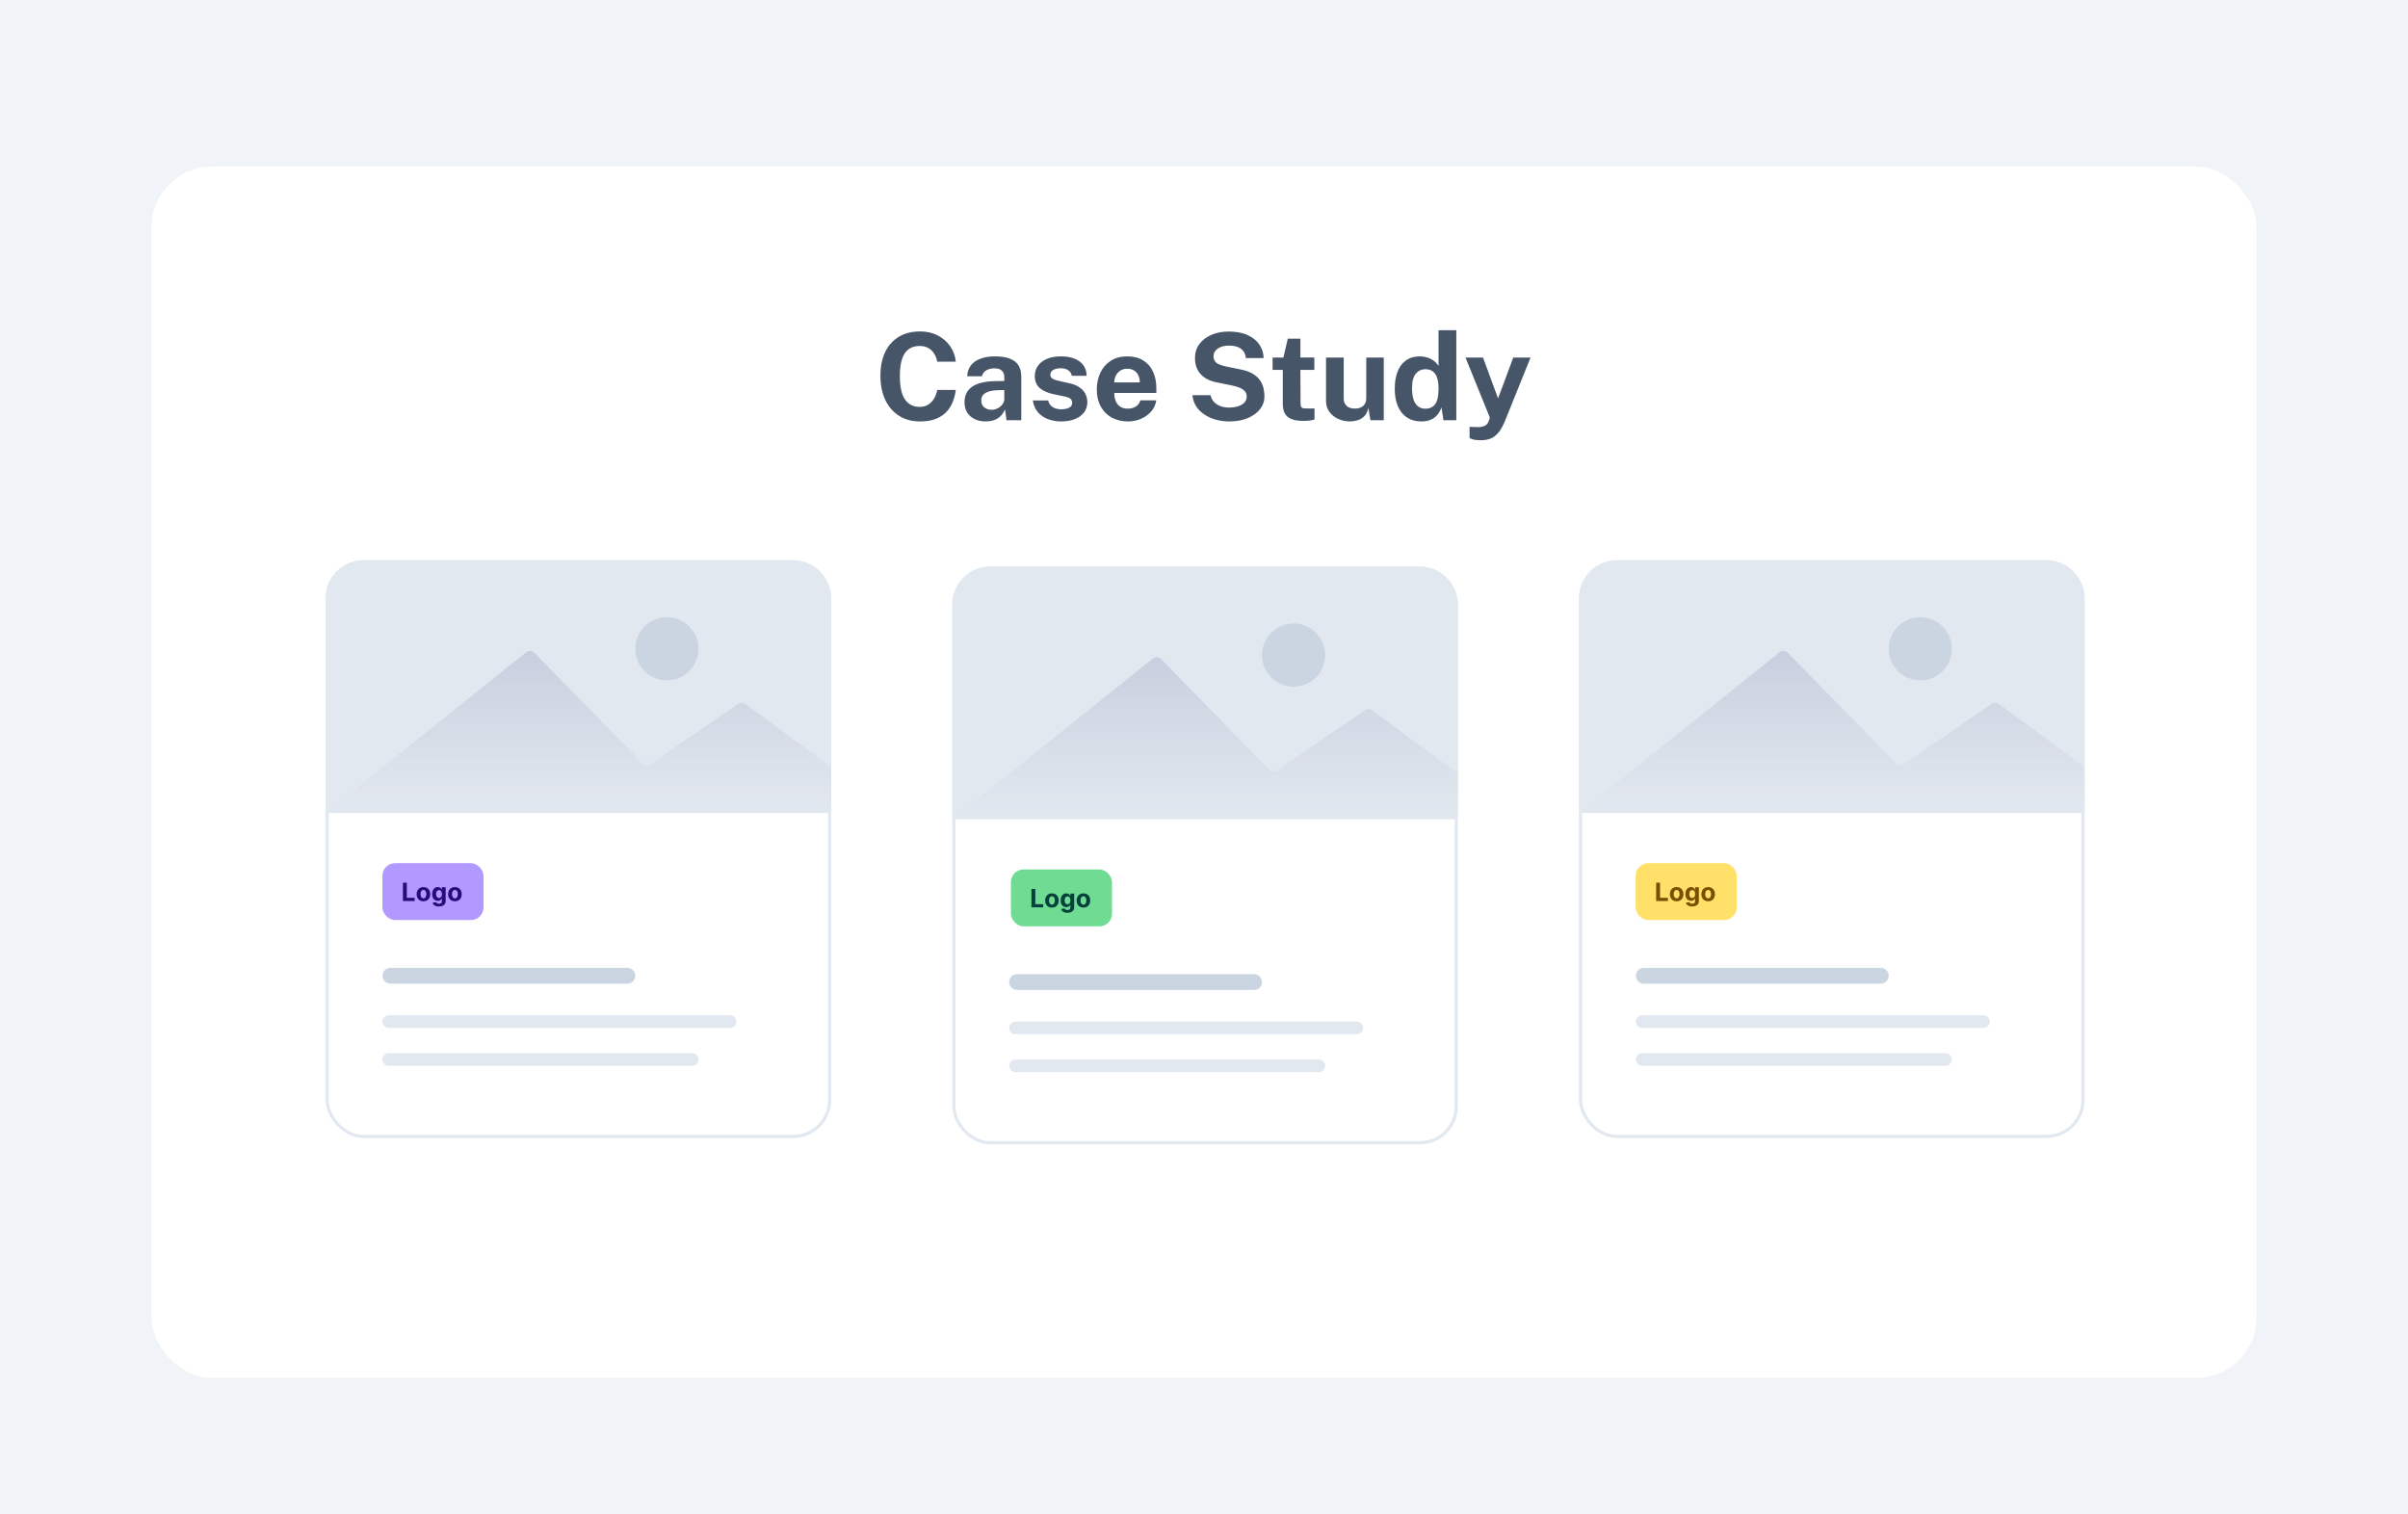 <svg width="636" height="400" viewBox="0 0 636 400" fill="none" xmlns="http://www.w3.org/2000/svg">
<rect width="636" height="400" fill="#E3E9F1" fill-opacity="0.5"/>
<g filter="url(#filter0_d_2112_3179)">
<rect x="40" y="40" width="556" height="320" rx="16" fill="white"/>
</g>
<rect x="86.417" y="148.417" width="132.691" height="151.766" rx="9.597" fill="white" stroke="#E2E8F0" stroke-width="0.835"/>
<path d="M86 158.014C86 152.484 90.484 148 96.014 148H209.511C215.042 148 219.525 152.484 219.525 158.014V214.763H86V158.014Z" fill="#E2E8F0"/>
<path d="M138.928 172.314L86 214.763H219.525V202.612L196.917 185.958C196.345 185.536 195.569 185.523 194.983 185.925L171.81 201.819C171.141 202.277 170.239 202.189 169.673 201.609L141.166 172.449C140.566 171.835 139.598 171.777 138.928 172.314Z" fill="url(#paint0_linear_2112_3179)"/>
<line x1="103.108" y1="257.741" x2="165.698" y2="257.741" stroke="#CBD5E1" stroke-width="4.173" stroke-linecap="round"/>
<line x1="102.691" y1="269.842" x2="192.82" y2="269.842" stroke="#E2E8F0" stroke-width="3.338" stroke-linecap="round"/>
<line x1="102.691" y1="279.856" x2="182.806" y2="279.856" stroke="#E2E8F0" stroke-width="3.338" stroke-linecap="round"/>
<circle cx="176.13" cy="171.367" r="8.345" fill="#CBD5E1"/>
<rect x="101" y="228" width="26.705" height="15.022" rx="3.338" fill="#B299FF"/>
<path d="M106.422 238V233.145H107.449V237.154H109.53V238H106.422ZM111.836 238.071C111.468 238.071 111.15 237.993 110.881 237.836C110.614 237.678 110.408 237.459 110.262 237.177C110.117 236.894 110.044 236.566 110.044 236.193C110.044 235.817 110.117 235.488 110.262 235.207C110.408 234.924 110.614 234.705 110.881 234.548C111.15 234.39 111.468 234.311 111.836 234.311C112.205 234.311 112.522 234.39 112.789 234.548C113.058 234.705 113.265 234.924 113.411 235.207C113.556 235.488 113.629 235.817 113.629 236.193C113.629 236.566 113.556 236.894 113.411 237.177C113.265 237.459 113.058 237.678 112.789 237.836C112.522 237.993 112.205 238.071 111.836 238.071ZM111.841 237.289C112.009 237.289 112.149 237.241 112.261 237.147C112.373 237.05 112.458 236.919 112.514 236.753C112.573 236.587 112.602 236.398 112.602 236.186C112.602 235.975 112.573 235.786 112.514 235.62C112.458 235.454 112.373 235.323 112.261 235.226C112.149 235.13 112.009 235.082 111.841 235.082C111.672 235.082 111.53 235.13 111.414 235.226C111.301 235.323 111.214 235.454 111.156 235.62C111.099 235.786 111.071 235.975 111.071 236.186C111.071 236.398 111.099 236.587 111.156 236.753C111.214 236.919 111.301 237.05 111.414 237.147C111.53 237.241 111.672 237.289 111.841 237.289ZM115.926 239.441C115.599 239.441 115.318 239.396 115.084 239.306C114.852 239.218 114.667 239.097 114.53 238.944C114.392 238.79 114.303 238.618 114.262 238.427L115.196 238.301C115.224 238.374 115.269 238.442 115.331 238.505C115.393 238.568 115.474 238.619 115.575 238.657C115.678 238.696 115.803 238.716 115.95 238.716C116.169 238.716 116.35 238.662 116.493 238.555C116.637 238.449 116.708 238.271 116.708 238.021V237.355H116.666C116.622 237.456 116.555 237.552 116.467 237.642C116.378 237.732 116.264 237.806 116.125 237.862C115.986 237.919 115.82 237.948 115.627 237.948C115.354 237.948 115.105 237.885 114.881 237.758C114.658 237.63 114.48 237.435 114.347 237.173C114.216 236.909 114.15 236.575 114.15 236.172C114.15 235.76 114.217 235.415 114.352 235.138C114.486 234.862 114.665 234.655 114.888 234.517C115.112 234.38 115.358 234.311 115.625 234.311C115.829 234.311 116 234.346 116.137 234.415C116.275 234.483 116.385 234.569 116.469 234.671C116.554 234.773 116.62 234.872 116.666 234.97H116.704V234.358H117.707V238.036C117.707 238.345 117.631 238.605 117.479 238.813C117.327 239.022 117.117 239.178 116.848 239.283C116.581 239.389 116.274 239.441 115.926 239.441ZM115.947 237.189C116.11 237.189 116.248 237.149 116.36 237.068C116.474 236.986 116.561 236.869 116.621 236.717C116.682 236.564 116.713 236.381 116.713 236.167C116.713 235.954 116.683 235.769 116.623 235.613C116.563 235.455 116.476 235.332 116.362 235.245C116.249 235.158 116.11 235.115 115.947 235.115C115.781 235.115 115.642 235.16 115.528 235.25C115.414 235.338 115.328 235.462 115.269 235.62C115.211 235.778 115.182 235.96 115.182 236.167C115.182 236.378 115.211 236.559 115.269 236.713C115.329 236.864 115.416 236.982 115.528 237.066C115.642 237.148 115.781 237.189 115.947 237.189ZM120.156 238.071C119.787 238.071 119.469 237.993 119.2 237.836C118.933 237.678 118.727 237.459 118.581 237.177C118.436 236.894 118.363 236.566 118.363 236.193C118.363 235.817 118.436 235.488 118.581 235.207C118.727 234.924 118.933 234.705 119.2 234.548C119.469 234.39 119.787 234.311 120.156 234.311C120.524 234.311 120.842 234.39 121.109 234.548C121.377 234.705 121.584 234.924 121.73 235.207C121.875 235.488 121.948 235.817 121.948 236.193C121.948 236.566 121.875 236.894 121.73 237.177C121.584 237.459 121.377 237.678 121.109 237.836C120.842 237.993 120.524 238.071 120.156 238.071ZM120.16 237.289C120.328 237.289 120.468 237.241 120.58 237.147C120.692 237.05 120.777 236.919 120.834 236.753C120.892 236.587 120.921 236.398 120.921 236.186C120.921 235.975 120.892 235.786 120.834 235.62C120.777 235.454 120.692 235.323 120.58 235.226C120.468 235.13 120.328 235.082 120.16 235.082C119.991 235.082 119.849 235.13 119.734 235.226C119.62 235.323 119.534 235.454 119.475 235.62C119.418 235.786 119.39 235.975 119.39 236.186C119.39 236.398 119.418 236.587 119.475 236.753C119.534 236.919 119.62 237.05 119.734 237.147C119.849 237.241 119.991 237.289 120.16 237.289Z" fill="#260B7A"/>
<g filter="url(#filter1_d_2112_3179)">
<rect x="251.943" y="148.417" width="132.691" height="151.766" rx="9.597" fill="white" stroke="#E2E8F0" stroke-width="0.835"/>
<path d="M251.525 158.014C251.525 152.484 256.009 148 261.54 148H375.036C380.567 148 385.051 152.484 385.051 158.014V214.763H251.525V158.014Z" fill="#E2E8F0"/>
<path d="M304.453 172.314L251.525 214.763H385.051V202.612L362.443 185.958C361.871 185.536 361.095 185.523 360.509 185.925L337.335 201.819C336.667 202.277 335.765 202.189 335.198 201.609L306.691 172.449C306.091 171.835 305.123 171.777 304.453 172.314Z" fill="url(#paint1_linear_2112_3179)"/>
<line x1="268.633" y1="257.741" x2="331.223" y2="257.741" stroke="#CBD5E1" stroke-width="4.173" stroke-linecap="round"/>
<line x1="268.216" y1="269.842" x2="358.345" y2="269.842" stroke="#E2E8F0" stroke-width="3.338" stroke-linecap="round"/>
<line x1="268.216" y1="279.856" x2="348.331" y2="279.856" stroke="#E2E8F0" stroke-width="3.338" stroke-linecap="round"/>
<circle cx="341.655" cy="171.367" r="8.345" fill="#CBD5E1"/>
<rect x="267" y="228" width="26.705" height="15.022" rx="3.338" fill="#6FDB93"/>
<path d="M272.422 238V233.145H273.449V237.154H275.53V238H272.422ZM277.836 238.071C277.468 238.071 277.15 237.993 276.881 237.836C276.614 237.678 276.408 237.459 276.262 237.177C276.117 236.894 276.044 236.566 276.044 236.193C276.044 235.817 276.117 235.488 276.262 235.207C276.408 234.924 276.614 234.705 276.881 234.548C277.15 234.39 277.468 234.311 277.836 234.311C278.205 234.311 278.522 234.39 278.789 234.548C279.058 234.705 279.265 234.924 279.411 235.207C279.556 235.488 279.629 235.817 279.629 236.193C279.629 236.566 279.556 236.894 279.411 237.177C279.265 237.459 279.058 237.678 278.789 237.836C278.522 237.993 278.205 238.071 277.836 238.071ZM277.841 237.289C278.009 237.289 278.149 237.241 278.261 237.147C278.373 237.05 278.458 236.919 278.514 236.753C278.573 236.587 278.602 236.398 278.602 236.186C278.602 235.975 278.573 235.786 278.514 235.62C278.458 235.454 278.373 235.323 278.261 235.226C278.149 235.13 278.009 235.082 277.841 235.082C277.672 235.082 277.53 235.13 277.414 235.226C277.301 235.323 277.214 235.454 277.156 235.62C277.099 235.786 277.071 235.975 277.071 236.186C277.071 236.398 277.099 236.587 277.156 236.753C277.214 236.919 277.301 237.05 277.414 237.147C277.53 237.241 277.672 237.289 277.841 237.289ZM281.926 239.441C281.599 239.441 281.318 239.396 281.084 239.306C280.852 239.218 280.667 239.097 280.53 238.944C280.392 238.79 280.303 238.618 280.262 238.427L281.196 238.301C281.224 238.374 281.269 238.442 281.331 238.505C281.393 238.568 281.474 238.619 281.575 238.657C281.678 238.696 281.803 238.716 281.95 238.716C282.169 238.716 282.35 238.662 282.493 238.555C282.637 238.449 282.708 238.271 282.708 238.021V237.355H282.666C282.622 237.456 282.555 237.552 282.467 237.642C282.378 237.732 282.264 237.806 282.125 237.862C281.986 237.919 281.82 237.948 281.627 237.948C281.354 237.948 281.105 237.885 280.881 237.758C280.658 237.63 280.48 237.435 280.347 237.173C280.216 236.909 280.15 236.575 280.15 236.172C280.15 235.76 280.217 235.415 280.352 235.138C280.486 234.862 280.665 234.655 280.888 234.517C281.112 234.38 281.358 234.311 281.625 234.311C281.829 234.311 282 234.346 282.137 234.415C282.275 234.483 282.385 234.569 282.469 234.671C282.554 234.773 282.62 234.872 282.666 234.97H282.704V234.358H283.707V238.036C283.707 238.345 283.631 238.605 283.479 238.813C283.327 239.022 283.117 239.178 282.848 239.283C282.581 239.389 282.274 239.441 281.926 239.441ZM281.947 237.189C282.11 237.189 282.248 237.149 282.36 237.068C282.474 236.986 282.561 236.869 282.621 236.717C282.682 236.564 282.713 236.381 282.713 236.167C282.713 235.954 282.683 235.769 282.623 235.613C282.563 235.455 282.476 235.332 282.362 235.245C282.249 235.158 282.11 235.115 281.947 235.115C281.781 235.115 281.642 235.16 281.528 235.25C281.414 235.338 281.328 235.462 281.269 235.62C281.211 235.778 281.182 235.96 281.182 236.167C281.182 236.378 281.211 236.559 281.269 236.713C281.329 236.864 281.416 236.982 281.528 237.066C281.642 237.148 281.781 237.189 281.947 237.189ZM286.156 238.071C285.787 238.071 285.469 237.993 285.2 237.836C284.933 237.678 284.727 237.459 284.581 237.177C284.436 236.894 284.363 236.566 284.363 236.193C284.363 235.817 284.436 235.488 284.581 235.207C284.727 234.924 284.933 234.705 285.2 234.548C285.469 234.39 285.787 234.311 286.156 234.311C286.524 234.311 286.842 234.39 287.109 234.548C287.377 234.705 287.584 234.924 287.73 235.207C287.875 235.488 287.948 235.817 287.948 236.193C287.948 236.566 287.875 236.894 287.73 237.177C287.584 237.459 287.377 237.678 287.109 237.836C286.842 237.993 286.524 238.071 286.156 238.071ZM286.16 237.289C286.328 237.289 286.468 237.241 286.58 237.147C286.692 237.05 286.777 236.919 286.834 236.753C286.892 236.587 286.921 236.398 286.921 236.186C286.921 235.975 286.892 235.786 286.834 235.62C286.777 235.454 286.692 235.323 286.58 235.226C286.468 235.13 286.328 235.082 286.16 235.082C285.991 235.082 285.849 235.13 285.734 235.226C285.62 235.323 285.534 235.454 285.475 235.62C285.418 235.786 285.39 235.975 285.39 236.186C285.39 236.398 285.418 236.587 285.475 236.753C285.534 236.919 285.62 237.05 285.734 237.147C285.849 237.241 285.991 237.289 286.16 237.289Z" fill="#04403C"/>
</g>
<rect x="417.468" y="148.417" width="132.691" height="151.766" rx="9.597" fill="white" stroke="#E2E8F0" stroke-width="0.835"/>
<path d="M417.051 158.014C417.051 152.484 421.534 148 427.065 148H540.562C546.092 148 550.576 152.484 550.576 158.014V214.763H417.051V158.014Z" fill="#E2E8F0"/>
<path d="M469.979 172.314L417.051 214.763H550.576V202.612L527.968 185.958C527.396 185.536 526.62 185.523 526.034 185.925L502.861 201.819C502.192 202.277 501.29 202.189 500.723 201.609L472.217 172.449C471.616 171.835 470.649 171.777 469.979 172.314Z" fill="url(#paint2_linear_2112_3179)"/>
<line x1="434.159" y1="257.741" x2="496.749" y2="257.741" stroke="#CBD5E1" stroke-width="4.173" stroke-linecap="round"/>
<line x1="433.741" y1="269.842" x2="523.871" y2="269.842" stroke="#E2E8F0" stroke-width="3.338" stroke-linecap="round"/>
<line x1="433.741" y1="279.856" x2="513.856" y2="279.856" stroke="#E2E8F0" stroke-width="3.338" stroke-linecap="round"/>
<circle cx="507.18" cy="171.367" r="8.345" fill="#CBD5E1"/>
<rect x="432" y="228" width="26.705" height="15.022" rx="3.338" fill="#FFE16A"/>
<path d="M437.422 238V233.145H438.449V237.154H440.53V238H437.422ZM442.836 238.071C442.468 238.071 442.15 237.993 441.881 237.836C441.614 237.678 441.408 237.459 441.262 237.177C441.117 236.894 441.044 236.566 441.044 236.193C441.044 235.817 441.117 235.488 441.262 235.207C441.408 234.924 441.614 234.705 441.881 234.548C442.15 234.39 442.468 234.311 442.836 234.311C443.205 234.311 443.522 234.39 443.789 234.548C444.058 234.705 444.265 234.924 444.411 235.207C444.556 235.488 444.629 235.817 444.629 236.193C444.629 236.566 444.556 236.894 444.411 237.177C444.265 237.459 444.058 237.678 443.789 237.836C443.522 237.993 443.205 238.071 442.836 238.071ZM442.841 237.289C443.009 237.289 443.149 237.241 443.261 237.147C443.373 237.05 443.458 236.919 443.514 236.753C443.573 236.587 443.602 236.398 443.602 236.186C443.602 235.975 443.573 235.786 443.514 235.62C443.458 235.454 443.373 235.323 443.261 235.226C443.149 235.13 443.009 235.082 442.841 235.082C442.672 235.082 442.53 235.13 442.414 235.226C442.301 235.323 442.214 235.454 442.156 235.62C442.099 235.786 442.071 235.975 442.071 236.186C442.071 236.398 442.099 236.587 442.156 236.753C442.214 236.919 442.301 237.05 442.414 237.147C442.53 237.241 442.672 237.289 442.841 237.289ZM446.926 239.441C446.599 239.441 446.318 239.396 446.084 239.306C445.852 239.218 445.667 239.097 445.53 238.944C445.392 238.79 445.303 238.618 445.262 238.427L446.196 238.301C446.224 238.374 446.269 238.442 446.331 238.505C446.393 238.568 446.474 238.619 446.575 238.657C446.678 238.696 446.803 238.716 446.95 238.716C447.169 238.716 447.35 238.662 447.493 238.555C447.637 238.449 447.708 238.271 447.708 238.021V237.355H447.666C447.622 237.456 447.555 237.552 447.467 237.642C447.378 237.732 447.264 237.806 447.125 237.862C446.986 237.919 446.82 237.948 446.627 237.948C446.354 237.948 446.105 237.885 445.881 237.758C445.658 237.63 445.48 237.435 445.347 237.173C445.216 236.909 445.15 236.575 445.15 236.172C445.15 235.76 445.217 235.415 445.352 235.138C445.486 234.862 445.665 234.655 445.888 234.517C446.112 234.38 446.358 234.311 446.625 234.311C446.829 234.311 447 234.346 447.137 234.415C447.275 234.483 447.385 234.569 447.469 234.671C447.554 234.773 447.62 234.872 447.666 234.97H447.704V234.358H448.707V238.036C448.707 238.345 448.631 238.605 448.479 238.813C448.327 239.022 448.117 239.178 447.848 239.283C447.581 239.389 447.274 239.441 446.926 239.441ZM446.947 237.189C447.11 237.189 447.248 237.149 447.36 237.068C447.474 236.986 447.561 236.869 447.621 236.717C447.682 236.564 447.713 236.381 447.713 236.167C447.713 235.954 447.683 235.769 447.623 235.613C447.563 235.455 447.476 235.332 447.362 235.245C447.249 235.158 447.11 235.115 446.947 235.115C446.781 235.115 446.642 235.16 446.528 235.25C446.414 235.338 446.328 235.462 446.269 235.62C446.211 235.778 446.182 235.96 446.182 236.167C446.182 236.378 446.211 236.559 446.269 236.713C446.329 236.864 446.416 236.982 446.528 237.066C446.642 237.148 446.781 237.189 446.947 237.189ZM451.156 238.071C450.787 238.071 450.469 237.993 450.2 237.836C449.933 237.678 449.727 237.459 449.581 237.177C449.436 236.894 449.363 236.566 449.363 236.193C449.363 235.817 449.436 235.488 449.581 235.207C449.727 234.924 449.933 234.705 450.2 234.548C450.469 234.39 450.787 234.311 451.156 234.311C451.524 234.311 451.842 234.39 452.109 234.548C452.377 234.705 452.584 234.924 452.73 235.207C452.875 235.488 452.948 235.817 452.948 236.193C452.948 236.566 452.875 236.894 452.73 237.177C452.584 237.459 452.377 237.678 452.109 237.836C451.842 237.993 451.524 238.071 451.156 238.071ZM451.16 237.289C451.328 237.289 451.468 237.241 451.58 237.147C451.692 237.05 451.777 236.919 451.834 236.753C451.892 236.587 451.921 236.398 451.921 236.186C451.921 235.975 451.892 235.786 451.834 235.62C451.777 235.454 451.692 235.323 451.58 235.226C451.468 235.13 451.328 235.082 451.16 235.082C450.991 235.082 450.849 235.13 450.734 235.226C450.62 235.323 450.534 235.454 450.475 235.62C450.418 235.786 450.39 235.975 450.39 236.186C450.39 236.398 450.418 236.587 450.475 236.753C450.534 236.919 450.62 237.05 450.734 237.147C450.849 237.241 450.991 237.289 451.16 237.289Z" fill="#7A4F01"/>
<path d="M243.016 87.544C244.755 87.544 246.301 87.896 247.656 88.6C249.021 89.293 250.12 90.243 250.952 91.448C251.795 92.653 252.291 94.013 252.44 95.528H247.544C247.395 94.728 247.123 94.019 246.728 93.4C246.333 92.771 245.816 92.28 245.176 91.928C244.536 91.565 243.768 91.384 242.872 91.384C241.795 91.384 240.867 91.645 240.088 92.168C239.309 92.691 238.712 93.533 238.296 94.696C237.88 95.859 237.672 97.395 237.672 99.304C237.672 102.184 238.131 104.269 239.048 105.56C239.976 106.84 241.251 107.48 242.872 107.48C243.768 107.48 244.536 107.277 245.176 106.872C245.816 106.456 246.333 105.912 246.728 105.24C247.123 104.557 247.395 103.811 247.544 103H252.44C252.301 104.099 252.035 105.149 251.64 106.152C251.245 107.144 250.685 108.029 249.96 108.808C249.235 109.587 248.301 110.2 247.16 110.648C246.019 111.096 244.637 111.32 243.016 111.32C240.861 111.32 239 110.819 237.432 109.816C235.864 108.813 234.653 107.405 233.8 105.592C232.957 103.779 232.536 101.661 232.536 99.24C232.536 96.808 232.957 94.723 233.8 92.984C234.643 91.235 235.848 89.891 237.416 88.952C238.984 88.013 240.851 87.544 243.016 87.544ZM260.331 111.32C259.275 111.32 258.326 111.123 257.483 110.728C256.641 110.333 255.974 109.763 255.483 109.016C254.993 108.259 254.747 107.341 254.747 106.264C254.747 104.451 255.425 103.075 256.779 102.136C258.134 101.187 260.273 100.696 263.195 100.664L265.259 100.632V99.64C265.259 98.883 265.035 98.301 264.587 97.896C264.15 97.48 263.467 97.277 262.539 97.288C261.857 97.299 261.206 97.459 260.587 97.768C259.979 98.077 259.563 98.616 259.339 99.384H255.451C255.515 98.189 255.862 97.208 256.491 96.44C257.121 95.661 257.974 95.085 259.051 94.712C260.139 94.328 261.371 94.136 262.747 94.136C264.443 94.136 265.803 94.349 266.827 94.776C267.851 95.192 268.593 95.795 269.051 96.584C269.51 97.363 269.739 98.291 269.739 99.368V111H265.835L265.451 108.152C264.886 109.347 264.177 110.173 263.323 110.632C262.481 111.091 261.483 111.32 260.331 111.32ZM261.899 108.248C262.326 108.248 262.737 108.173 263.131 108.024C263.537 107.864 263.894 107.656 264.203 107.4C264.523 107.133 264.779 106.835 264.971 106.504C265.163 106.173 265.259 105.832 265.259 105.48V103.032L263.579 103.064C262.801 103.075 262.075 103.171 261.403 103.352C260.731 103.523 260.187 103.805 259.771 104.2C259.366 104.595 259.163 105.128 259.163 105.8C259.163 106.568 259.43 107.171 259.963 107.608C260.497 108.035 261.142 108.248 261.899 108.248ZM280.232 111.32C279.08 111.32 277.97 111.133 276.904 110.76C275.837 110.376 274.936 109.779 274.2 108.968C273.464 108.147 272.994 107.085 272.792 105.784H276.84C276.978 106.371 277.229 106.835 277.592 107.176C277.965 107.517 278.386 107.763 278.856 107.912C279.325 108.051 279.773 108.12 280.2 108.12C281.096 108.12 281.816 107.981 282.36 107.704C282.914 107.416 283.192 106.979 283.192 106.392C283.192 105.944 283.026 105.587 282.696 105.32C282.376 105.053 281.842 104.851 281.095 104.712L278.184 104.104C276.722 103.795 275.549 103.272 274.664 102.536C273.778 101.789 273.325 100.733 273.304 99.368C273.304 98.376 273.565 97.485 274.088 96.696C274.621 95.907 275.405 95.283 276.44 94.824C277.474 94.365 278.744 94.136 280.248 94.136C282.285 94.136 283.912 94.584 285.128 95.48C286.354 96.376 286.978 97.64 287 99.272H283.096C282.978 98.632 282.658 98.141 282.136 97.8C281.624 97.448 280.978 97.272 280.2 97.272C279.389 97.272 278.722 97.416 278.2 97.704C277.677 97.992 277.416 98.429 277.416 99.016C277.416 99.453 277.629 99.8 278.056 100.056C278.482 100.301 279.144 100.515 280.04 100.696L282.728 101.304C283.656 101.528 284.408 101.837 284.984 102.232C285.57 102.616 286.024 103.037 286.344 103.496C286.664 103.955 286.882 104.419 287 104.888C287.128 105.347 287.192 105.763 287.192 106.136C287.192 107.235 286.898 108.173 286.312 108.952C285.725 109.72 284.909 110.307 283.864 110.712C282.818 111.117 281.608 111.32 280.232 111.32ZM294.309 103.8C294.298 104.643 294.431 105.379 294.709 106.008C294.986 106.627 295.386 107.107 295.909 107.448C296.442 107.779 297.082 107.944 297.829 107.944C298.629 107.944 299.327 107.773 299.925 107.432C300.533 107.091 300.954 106.531 301.189 105.752H305.397C305.215 106.925 304.746 107.928 303.989 108.76C303.242 109.592 302.335 110.227 301.269 110.664C300.202 111.101 299.093 111.32 297.941 111.32C296.309 111.32 294.869 110.979 293.621 110.296C292.383 109.603 291.418 108.627 290.725 107.368C290.031 106.109 289.685 104.627 289.685 102.92C289.685 101.267 289.999 99.779 290.629 98.456C291.258 97.123 292.17 96.072 293.365 95.304C294.57 94.525 296.015 94.136 297.701 94.136C299.386 94.136 300.799 94.493 301.941 95.208C303.093 95.912 303.957 96.899 304.533 98.168C305.119 99.427 305.413 100.883 305.413 102.536V103.8H294.309ZM294.293 101.016H301.045C301.045 100.355 300.922 99.747 300.677 99.192C300.431 98.637 300.058 98.2 299.557 97.88C299.066 97.56 298.447 97.4 297.701 97.4C296.975 97.4 296.357 97.576 295.845 97.928C295.343 98.269 294.959 98.717 294.693 99.272C294.426 99.827 294.293 100.408 294.293 101.016ZM324.624 111.32C323.482 111.32 322.362 111.176 321.264 110.888C320.165 110.6 319.162 110.168 318.256 109.592C317.349 109.016 316.597 108.296 316 107.432C315.413 106.568 315.061 105.555 314.944 104.392H319.728C319.888 105.096 320.192 105.688 320.64 106.168C321.088 106.648 321.653 107.016 322.336 107.272C323.018 107.528 323.776 107.656 324.608 107.656C325.461 107.656 326.24 107.549 326.944 107.336C327.648 107.123 328.213 106.803 328.64 106.376C329.066 105.939 329.28 105.395 329.28 104.744C329.28 104.157 329.104 103.677 328.752 103.304C328.41 102.931 327.946 102.627 327.36 102.392C326.773 102.157 326.106 101.965 325.36 101.816L321.36 101C319.61 100.669 318.224 99.976 317.2 98.92C316.176 97.853 315.648 96.435 315.616 94.664C315.605 93.213 315.989 91.96 316.768 90.904C317.557 89.837 318.624 89.016 319.968 88.44C321.322 87.864 322.837 87.576 324.512 87.576C326.506 87.576 328.181 87.891 329.536 88.52C330.901 89.139 331.936 89.981 332.64 91.048C333.354 92.104 333.722 93.283 333.744 94.584H329.056C328.97 93.773 328.725 93.128 328.32 92.648C327.914 92.168 327.392 91.821 326.752 91.608C326.122 91.395 325.402 91.288 324.592 91.288C323.973 91.288 323.408 91.357 322.896 91.496C322.394 91.635 321.968 91.832 321.616 92.088C321.264 92.333 320.992 92.627 320.8 92.968C320.608 93.309 320.512 93.693 320.512 94.12C320.512 94.792 320.736 95.336 321.184 95.752C321.632 96.168 322.469 96.509 323.696 96.776L327.664 97.592C329.082 97.869 330.208 98.28 331.04 98.824C331.882 99.368 332.512 99.981 332.928 100.664C333.354 101.347 333.632 102.045 333.76 102.76C333.898 103.464 333.968 104.115 333.968 104.712C333.968 105.96 333.573 107.085 332.784 108.088C332.005 109.08 330.917 109.869 329.52 110.456C328.122 111.032 326.49 111.32 324.624 111.32ZM347.143 97.704H343.463L343.495 106.52C343.495 106.925 343.543 107.229 343.639 107.432C343.745 107.624 343.905 107.752 344.119 107.816C344.343 107.869 344.625 107.896 344.967 107.896H347.191V110.776C346.977 110.872 346.641 110.963 346.183 111.048C345.735 111.133 345.105 111.176 344.295 111.176C342.844 111.176 341.719 110.989 340.919 110.616C340.129 110.243 339.58 109.72 339.271 109.048C338.961 108.376 338.807 107.597 338.807 106.712V97.704H336.118V94.456H338.967L340.135 89.464H343.463V94.44H347.143V97.704ZM356.534 111.32C355.766 111.32 355.008 111.203 354.262 110.968C353.526 110.733 352.854 110.387 352.246 109.928C351.638 109.469 351.147 108.904 350.774 108.232C350.411 107.56 350.23 106.781 350.23 105.896V94.456H354.902V105.304C354.902 106.072 355.152 106.701 355.654 107.192C356.155 107.683 356.891 107.928 357.862 107.928C358.779 107.928 359.504 107.693 360.038 107.224C360.582 106.744 360.854 106.077 360.854 105.224V94.456H365.478V111H361.958L361.414 107.72C361.222 108.691 360.859 109.437 360.326 109.96C359.803 110.472 359.2 110.824 358.518 111.016C357.846 111.219 357.184 111.32 356.534 111.32ZM375.425 111.32C373.207 111.32 371.479 110.557 370.241 109.032C369.004 107.496 368.385 105.363 368.385 102.632C368.385 100.904 368.636 99.405 369.137 98.136C369.639 96.867 370.38 95.885 371.361 95.192C372.343 94.488 373.543 94.136 374.961 94.136C375.559 94.136 376.113 94.205 376.625 94.344C377.148 94.472 377.623 94.653 378.049 94.888C378.476 95.123 378.849 95.395 379.169 95.704C379.489 96.013 379.751 96.344 379.953 96.696V87.224H384.641V111H381.249L380.721 107.608C380.572 108.067 380.364 108.515 380.097 108.952C379.831 109.389 379.489 109.789 379.073 110.152C378.657 110.504 378.145 110.787 377.537 111C376.94 111.213 376.236 111.32 375.425 111.32ZM376.449 107.96C377.623 107.96 378.497 107.549 379.073 106.728C379.66 105.907 379.953 104.52 379.953 102.568C379.943 101.437 379.809 100.499 379.553 99.752C379.297 99.005 378.913 98.451 378.401 98.088C377.9 97.715 377.26 97.528 376.481 97.528C375.468 97.528 374.625 97.917 373.953 98.696C373.281 99.464 372.945 100.755 372.945 102.568C372.945 104.413 373.26 105.773 373.889 106.648C374.519 107.523 375.372 107.96 376.449 107.96ZM391.232 116.28C390.102 116.28 389.302 116.184 388.832 115.992C388.374 115.811 388.144 115.72 388.144 115.72V112.744L389.776 112.808C390.491 112.851 391.067 112.813 391.504 112.696C391.942 112.589 392.272 112.445 392.496 112.264C392.731 112.083 392.896 111.891 392.992 111.688C393.088 111.496 393.158 111.341 393.2 111.224L393.504 110.312L387.072 94.456H391.696L395.664 105.24L399.68 94.456H404.24L397.536 111.096C396.96 112.504 396.352 113.581 395.712 114.328C395.072 115.075 394.379 115.587 393.632 115.864C392.896 116.141 392.096 116.28 391.232 116.28Z" fill="#475569"/>
<defs>
<filter id="filter0_d_2112_3179" x="32" y="36" width="572" height="336" filterUnits="userSpaceOnUse" color-interpolation-filters="sRGB">
<feFlood flood-opacity="0" result="BackgroundImageFix"/>
<feColorMatrix in="SourceAlpha" type="matrix" values="0 0 0 0 0 0 0 0 0 0 0 0 0 0 0 0 0 0 127 0" result="hardAlpha"/>
<feOffset dy="4"/>
<feGaussianBlur stdDeviation="4"/>
<feColorMatrix type="matrix" values="0 0 0 0 0.559 0 0 0 0 0.559 0 0 0 0 0.633 0 0 0 0.16 0"/>
<feBlend mode="normal" in2="BackgroundImageFix" result="effect1_dropShadow_2112_3179"/>
<feBlend mode="normal" in="SourceGraphic" in2="effect1_dropShadow_2112_3179" result="shape"/>
</filter>
<filter id="filter1_d_2112_3179" x="244.849" y="142.993" width="146.878" height="165.953" filterUnits="userSpaceOnUse" color-interpolation-filters="sRGB">
<feFlood flood-opacity="0" result="BackgroundImageFix"/>
<feColorMatrix in="SourceAlpha" type="matrix" values="0 0 0 0 0 0 0 0 0 0 0 0 0 0 0 0 0 0 127 0" result="hardAlpha"/>
<feOffset dy="1.669"/>
<feGaussianBlur stdDeviation="3.338"/>
<feColorMatrix type="matrix" values="0 0 0 0 0.559 0 0 0 0 0.559 0 0 0 0 0.633 0 0 0 0.24 0"/>
<feBlend mode="normal" in2="BackgroundImageFix" result="effect1_dropShadow_2112_3179"/>
<feBlend mode="normal" in="SourceGraphic" in2="effect1_dropShadow_2112_3179" result="shape"/>
</filter>
<linearGradient id="paint0_linear_2112_3179" x1="152.763" y1="148.173" x2="152.763" y2="214.763" gradientUnits="userSpaceOnUse">
<stop stop-color="#B4BED8"/>
<stop offset="1" stop-color="#C1C6D2" stop-opacity="0"/>
</linearGradient>
<linearGradient id="paint1_linear_2112_3179" x1="318.288" y1="148.173" x2="318.288" y2="214.763" gradientUnits="userSpaceOnUse">
<stop stop-color="#B4BED8"/>
<stop offset="1" stop-color="#C1C6D2" stop-opacity="0"/>
</linearGradient>
<linearGradient id="paint2_linear_2112_3179" x1="483.813" y1="148.173" x2="483.813" y2="214.763" gradientUnits="userSpaceOnUse">
<stop stop-color="#B4BED8"/>
<stop offset="1" stop-color="#C1C6D2" stop-opacity="0"/>
</linearGradient>
</defs>
</svg>
